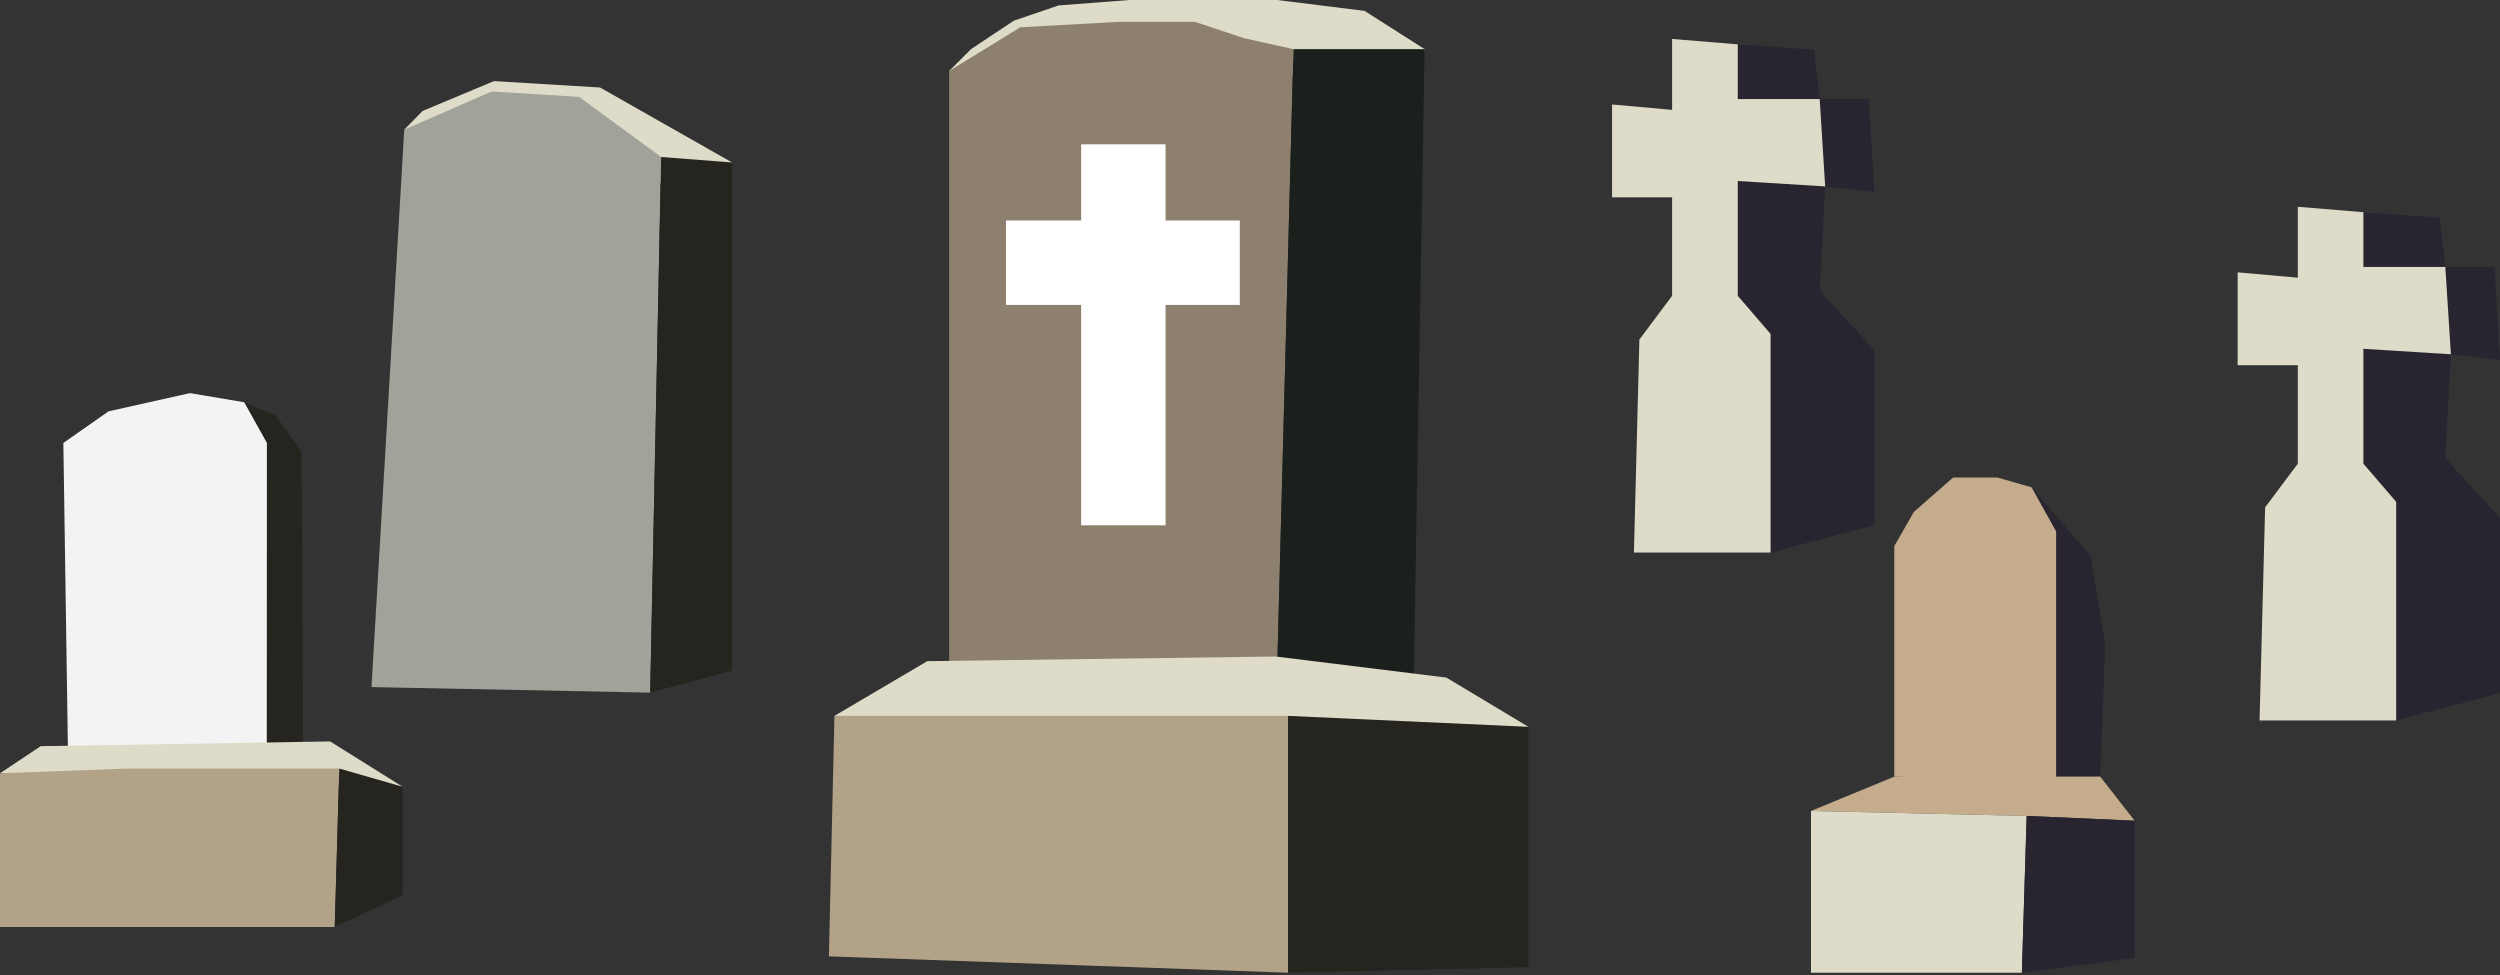 
        <svg xmlns:rdf="http://www.w3.org/1999/02/22-rdf-syntax-ns#" xmlns="http://www.w3.org/2000/svg" xmlns:cc="http://creativecommons.org/ns#" xmlns:xlink="http://www.w3.org/1999/xlink" xmlns:dc="http://purl.org/dc/elements/1.1/" x="0px" y="0px" width="500" height="195" viewBox="0 0 500 195" xml:space="preserve">
            <rect x="0" y="0" width="500" height="195" fill="#333333" stroke="none"/>
            <title>Cemetery</title>
            <desc xmlns:ian_image_library="https://ian.umces.edu/media-library/">
                <ian_image_library:title>Cemetery</ian_image_library:title>
                <ian_image_library:descr>Tombstones in a burial ground or cemetery.</ian_image_library:descr>
                <ian_image_library:scene>
                    <ian_image_library:contains>tombstone, Christian, cemetery, cemetary, tomb, burial ground, grave, gravestone, graves, </ian_image_library:contains>
                    <ian_image_library:when>2009-12-01</ian_image_library:when>
                </ian_image_library:scene>
            </desc>
            
<g>
	<polygon fill="#DEDCC8" points="282.736,15.3 284.927,9.829 272.909,2.174 255.419,0 240.111,0 225.898,0 211.7,1.088 
		202.754,4.144 194.203,9.829 189.831,14.199 	"/>
	<polygon fill="#8D806F" points="189.831,14.199 204.053,5.458 223.725,4.37 239.017,4.37 248.852,7.646 258.688,9.829 
		255.419,134.256 189.831,132.232 	"/>
	<polygon fill="#1C201D" points="282.736,136.611 284.927,9.829 258.688,9.829 255.419,134.256 	"/>
	<polygon fill="#DEDCC8" points="305.684,145.366 289.273,135.516 255.129,131.301 185.46,132.232 166.885,143.176 257.594,151.926 
			"/>
	<polygon fill="#26241F" points="305.684,193.435 305.684,145.366 257.594,143.176 257.594,194.543 	"/>
	<polygon fill="#B2A287" points="166.885,143.176 257.594,143.176 257.594,194.543 165.782,191.268 	"/>
</g>
<g>
	<polygon fill="#DEDCC8" points="146.416,32.495 120.017,17.503 98.798,16.219 84.525,22.185 80.851,25.926 102.695,24.847 
		121.272,31.4 131.114,36.872 	"/>
	<polygon fill="#A1A39B" points="130.035,138.526 132.225,31.4 115.821,19.375 98.34,18.295 80.851,25.926 74.298,137.417 	"/>
	<polygon fill="#26241F" points="146.416,32.495 132.225,31.4 130.035,138.526 146.416,134.131 	"/>
</g>
<polygon fill="#282530" points="347.55,8.871 362.843,9.957 363.938,19.815 373.765,19.815 374.859,38.393 365.032,37.282 
	363.938,58.062 374.859,70.074 374.859,105.06 354.116,110.508 354.116,66.789 347.55,59.158 347.55,36.203 "/>
<polygon fill="#DEDCC8" points="347.55,59.158 347.55,36.203 365.032,37.282 363.938,19.815 347.55,19.815 347.55,8.871 
	334.423,7.792 334.423,21.975 322.413,20.895 322.413,39.472 334.423,39.472 334.423,59.158 327.879,67.906 326.784,110.508 
	354.116,110.508 354.116,66.789 "/>
<polygon fill="#282530" points="472.675,42.443 487.99,43.531 489.063,53.381 498.929,53.381 500,71.95 490.18,70.855 
	489.063,91.621 500,103.629 500,138.616 479.234,144.09 479.234,100.37 472.675,92.738 472.675,69.761 "/>
<polygon fill="#DEDCC8" points="472.675,92.738 472.675,69.761 490.18,70.855 489.063,53.381 472.675,53.381 472.675,42.443 
	459.563,41.356 459.563,55.54 447.531,54.468 447.531,73.045 459.563,73.045 459.563,92.738 453.026,101.463 451.909,144.09 
	479.234,144.09 479.234,100.37 "/>
<g>
	<polygon fill="#282530" points="420.047,155.323 421.051,128.84 418.108,111.202 406.319,97.467 400.444,120.025 400.444,145.519 
		405.331,159.247 	"/>
	<polygon fill="#C5AC8C" points="426.925,164.14 420.047,155.323 378.857,155.323 362.196,162.194 405.331,163.184 	"/>
	<polygon fill="#DEDCC8" points="362.196,194.543 362.196,162.194 405.331,163.184 404.374,194.543 	"/>
	<polygon fill="#282530" points="426.925,164.14 405.331,163.184 404.374,194.543 426.925,191.602 	"/>
	<polygon fill="#C5AC8C" points="411.229,156.295 411.229,150.415 411.229,133.752 411.229,115.107 411.229,106.284 406.319,97.467 
		399.464,95.504 390.624,95.504 382.779,102.375 378.857,109.215 378.857,155.323 	"/>
</g>
<g>
	<polygon fill="#26241F" points="48.851,80.455 55.183,83.161 60.31,90.308 60.609,144.667 60.609,151.006 49.755,151.006 	"/>
	<polygon fill="#F3F3F3" points="13.576,149.228 12.671,88.587 21.715,82.264 37.997,78.623 48.851,80.455 53.381,88.587 
		53.355,149.11 	"/>
	<polygon fill="#DEDCC8" points="0,154.654 8.148,149.228 66.029,148.284 80.523,157.353 	"/>
	<polygon fill="#B2A287" points="0,185.394 0,154.654 25.341,153.711 67.854,153.711 66.948,185.394 	"/>
	<polygon fill="#26241F" points="67.854,153.711 80.523,157.353 80.523,179.051 66.948,185.394 	"/>
</g>
<g>
	<polygon fill="#FFFFFF" points="247.957,44.095 233.114,44.095 233.114,28.864 216.228,28.864 216.228,44.095 201.197,44.095 
		201.197,60.98 216.228,60.98 216.228,105.062 233.114,105.062 233.114,60.98 247.957,60.98 	"/>
</g>
</svg>
